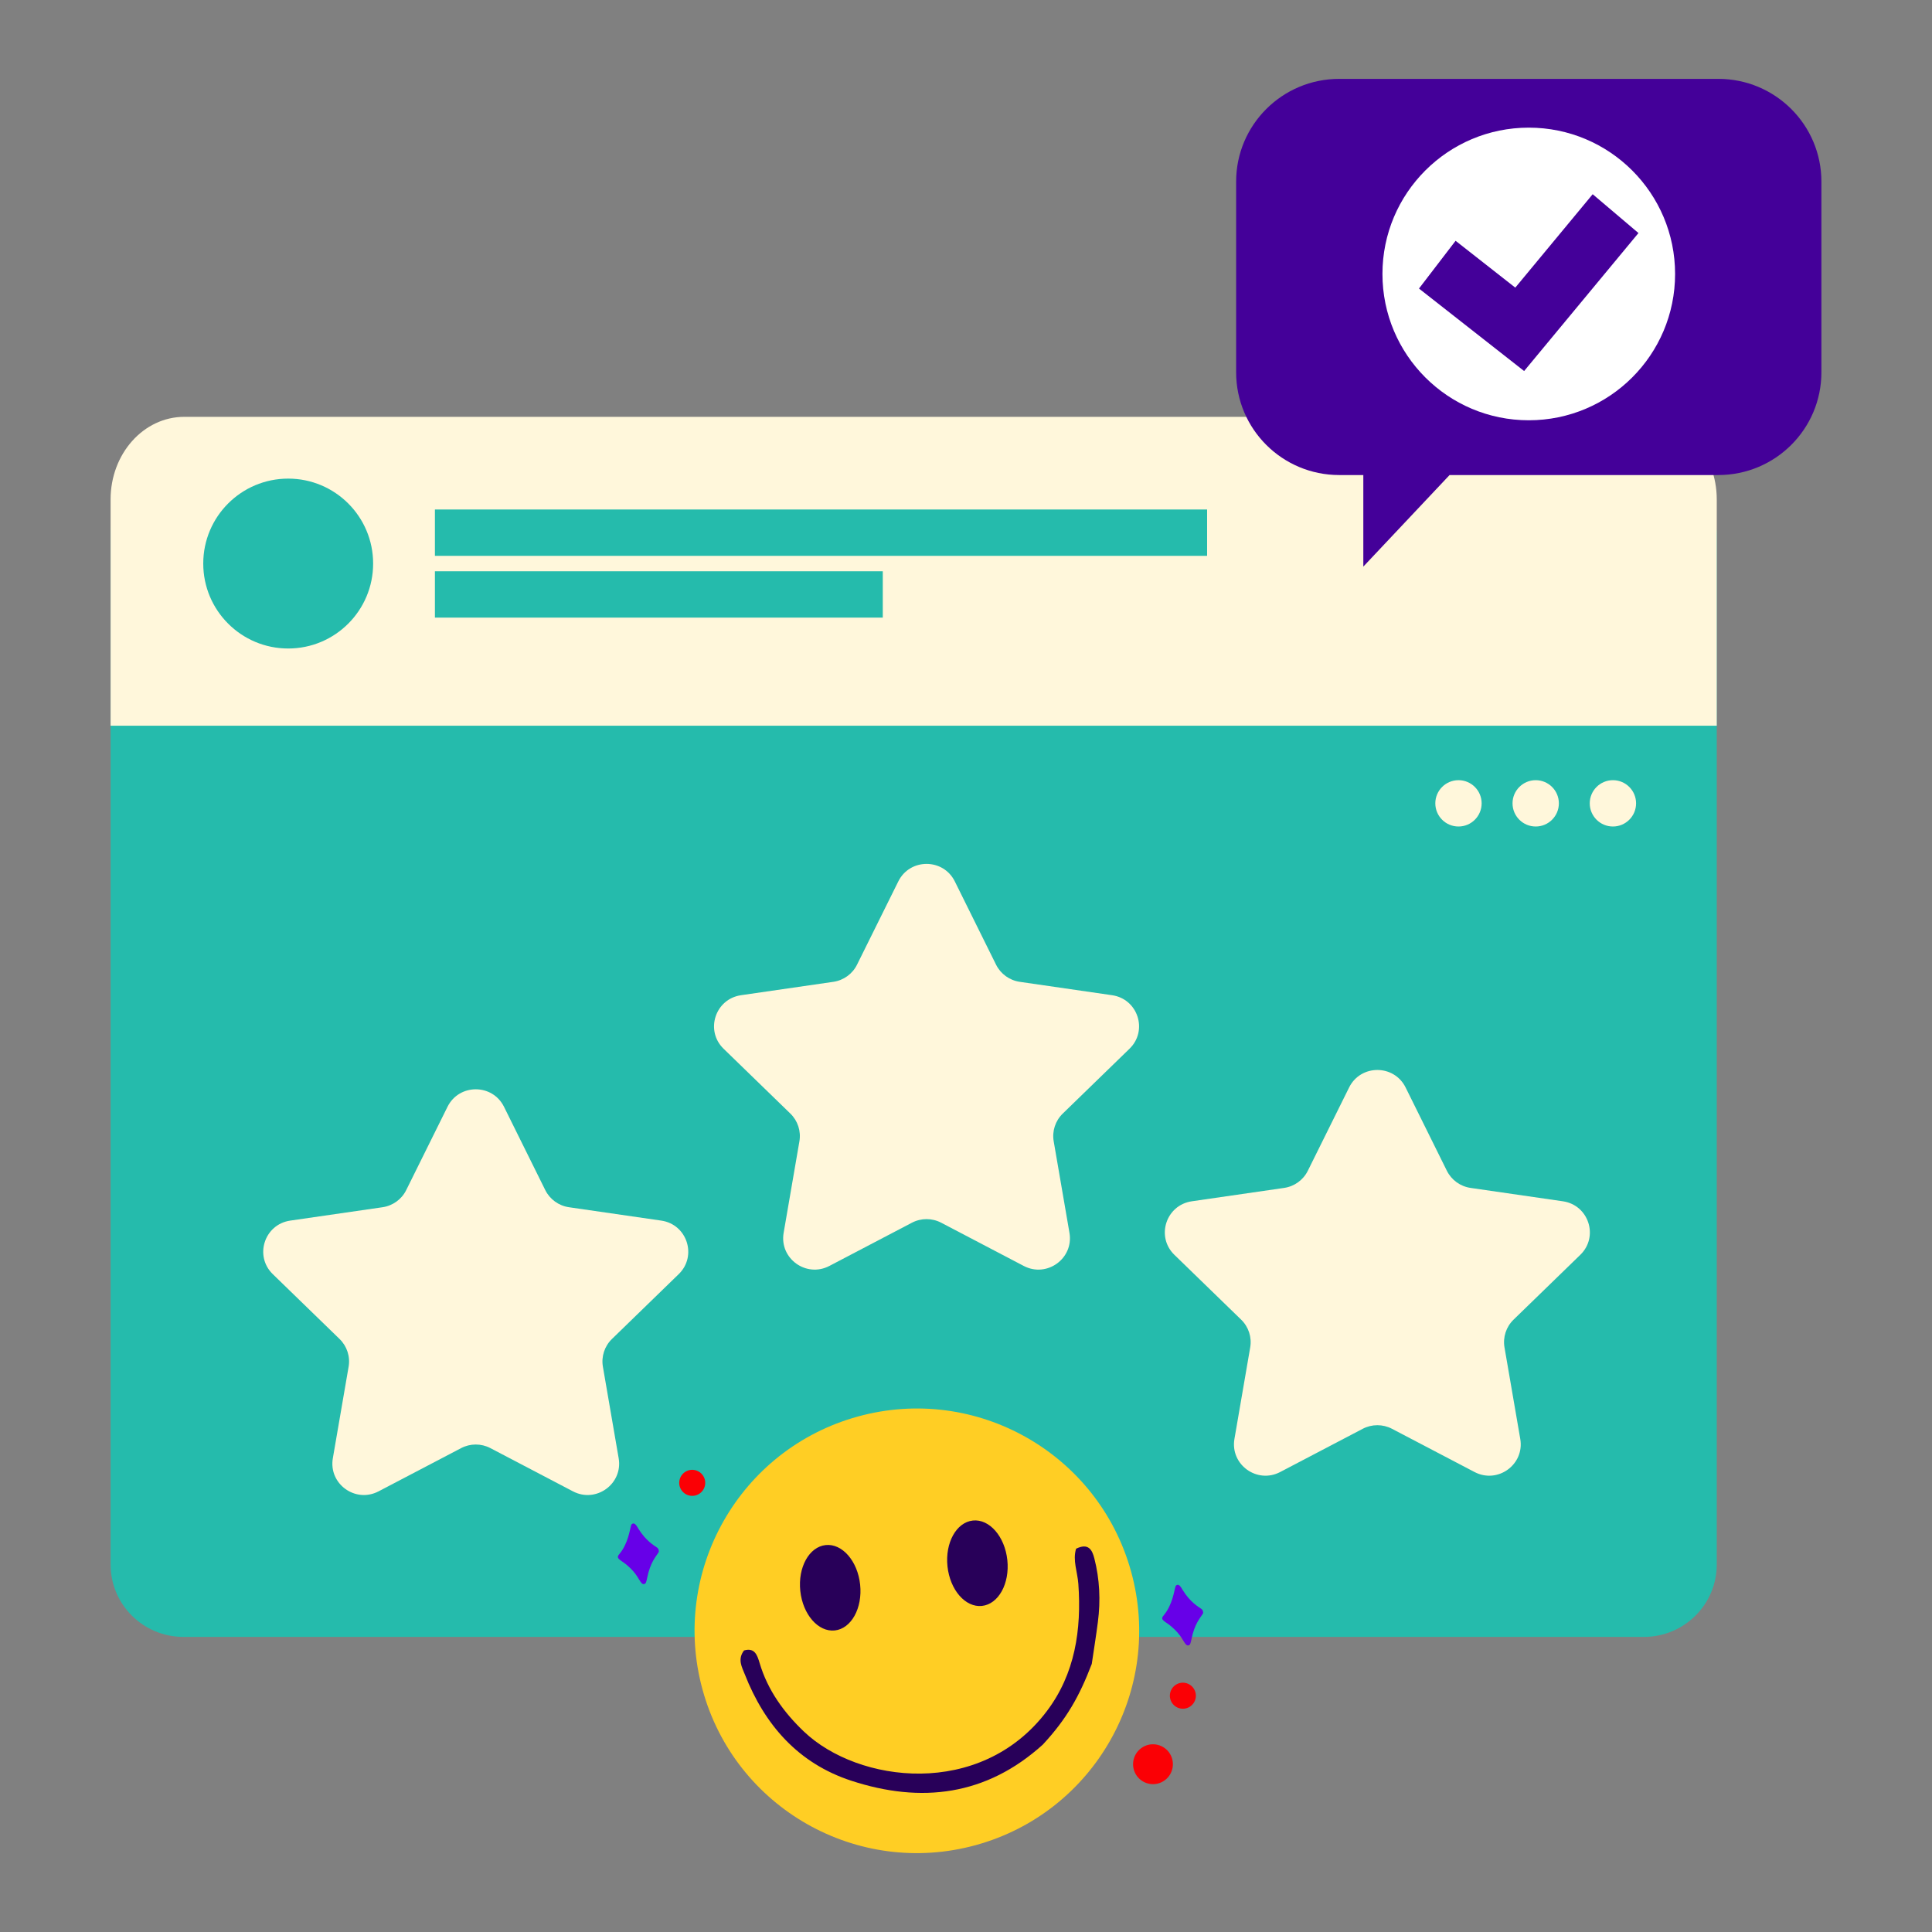 <svg xmlns="http://www.w3.org/2000/svg" width="300" height="300" viewBox="0 0 300 300" fill="none"><rect x="0" y="0" width="300" height="300" fill="#808080" stroke="none"/><path fill-rule="evenodd" clip-rule="evenodd" d="M28.489 254.178C22.24 254.178 17.172 249.144 17.172 242.936V83.163C17.172 76.955 22.24 71.921 28.489 71.921H255.26C261.509 71.921 266.577 76.955 266.577 83.163V242.936C266.577 249.144 261.509 254.178 255.26 254.178H28.489Z" fill="#25BBAC"></path><path fill-rule="evenodd" clip-rule="evenodd" d="M266.577 112.689H17.172V77.549C17.172 70.465 22.29 64.727 28.611 64.727H255.142C261.459 64.727 266.577 70.465 266.577 77.549V112.689Z" fill="#FFF7DB"></path><path fill-rule="evenodd" clip-rule="evenodd" d="M230.069 124.741C230.069 126.727 228.46 128.34 226.474 128.34C224.488 128.34 222.875 126.727 222.875 124.741C222.875 122.76 224.488 121.146 226.474 121.146C228.46 121.146 230.069 122.76 230.069 124.741Z" fill="#FFF7DB"></path><path fill-rule="evenodd" clip-rule="evenodd" d="M242.06 124.741C242.06 126.727 240.45 128.34 238.465 128.34C236.479 128.34 234.865 126.727 234.865 124.741C234.865 122.76 236.479 121.146 238.465 121.146C240.45 121.146 242.06 122.76 242.06 124.741Z" fill="#FFF7DB"></path><path fill-rule="evenodd" clip-rule="evenodd" d="M254.05 124.741C254.05 126.727 252.441 128.34 250.456 128.34C248.47 128.34 246.856 126.727 246.856 124.741C246.856 122.76 248.47 121.146 250.456 121.146C252.441 121.146 254.05 122.76 254.05 124.741Z" fill="#FFF7DB"></path><path fill-rule="evenodd" clip-rule="evenodd" d="M57.94 87.509C57.94 94.797 52.034 100.699 44.753 100.699C37.468 100.699 31.561 94.797 31.561 87.509C31.561 80.221 37.468 74.319 44.753 74.319C52.034 74.319 57.94 80.221 57.94 87.509Z" fill="#25BBAC"></path><path fill-rule="evenodd" clip-rule="evenodd" d="M67.533 86.31H187.439V79.115H67.533V86.31Z" fill="#25BBAC"></path><path fill-rule="evenodd" clip-rule="evenodd" d="M67.533 95.902H137.078V88.708H67.533V95.902Z" fill="#25BBAC"></path><path fill-rule="evenodd" clip-rule="evenodd" d="M148.263 136.865L154.668 149.795C155.382 151.232 156.758 152.229 158.355 152.459L172.68 154.535C176.694 155.115 178.296 160.027 175.39 162.847L165.025 172.915C163.871 174.033 163.345 175.647 163.618 177.225L166.066 191.436C166.751 195.421 162.556 198.456 158.966 196.575L146.152 189.865C144.728 189.118 143.023 189.118 141.598 189.865L128.785 196.575C125.195 198.456 121 195.421 121.683 191.436L124.131 177.225C124.406 175.647 123.878 174.033 122.726 172.915L112.357 162.847C109.453 160.027 111.056 155.115 115.071 154.535L129.396 152.459C130.989 152.229 132.368 151.232 133.078 149.795L139.488 136.865C141.282 133.24 146.469 133.24 148.263 136.865Z" fill="#FFF7DB"></path><path fill-rule="evenodd" clip-rule="evenodd" d="M218.263 168.865L224.668 181.795C225.382 183.232 226.758 184.229 228.355 184.459L242.68 186.535C246.694 187.115 248.296 192.027 245.39 194.847L235.025 204.915C233.871 206.033 233.345 207.647 233.618 209.225L236.066 223.436C236.751 227.421 232.556 230.456 228.966 228.575L216.152 221.865C214.728 221.118 213.023 221.118 211.598 221.865L198.785 228.575C195.195 230.456 191 227.421 191.683 223.436L194.131 209.225C194.406 207.647 193.878 206.033 192.726 204.915L182.357 194.847C179.453 192.027 181.056 187.115 185.071 186.535L199.396 184.459C200.989 184.229 202.368 183.232 203.078 181.795L209.488 168.865C211.282 165.24 216.469 165.24 218.263 168.865Z" fill="#FFF7DB"></path><path fill-rule="evenodd" clip-rule="evenodd" d="M78.263 171.865L84.668 184.795C85.382 186.232 86.758 187.229 88.355 187.459L102.68 189.535C106.694 190.115 108.296 195.027 105.39 197.847L95.025 207.915C93.871 209.033 93.345 210.647 93.618 212.225L96.066 226.436C96.751 230.421 92.556 233.456 88.966 231.575L76.153 224.865C74.728 224.118 73.023 224.118 71.599 224.865L58.785 231.575C55.195 233.456 51 230.421 51.683 226.436L54.132 212.225C54.406 210.647 53.878 209.033 52.725 207.915L42.357 197.847C39.453 195.027 41.056 190.115 45.071 189.535L59.396 187.459C60.989 187.229 62.368 186.232 63.078 184.795L69.488 171.865C71.282 168.24 76.469 168.24 78.263 171.865Z" fill="#FFF7DB"></path><path fill-rule="evenodd" clip-rule="evenodd" d="M225.087 73.765L211.696 87.981V73.765H207.955C199.113 73.765 191.946 66.623 191.946 57.809V28.2C191.946 19.389 199.113 12.246 207.955 12.246H266.818C275.66 12.246 282.827 19.389 282.827 28.2V57.809C282.827 66.623 275.66 73.765 266.818 73.765H225.087Z" fill="#440099"></path><path fill-rule="evenodd" clip-rule="evenodd" d="M237.386 65.26C224.838 65.26 214.666 55.088 214.666 42.54C214.666 29.992 224.838 19.82 237.386 19.82C249.935 19.82 260.107 29.992 260.107 42.54C260.107 55.088 249.935 65.26 237.386 65.26Z" fill="white"></path><path fill-rule="evenodd" clip-rule="evenodd" d="M236.665 57.613L220.339 44.806L226.023 37.391L235.293 44.663L247.311 30.159L254.419 36.187L236.665 57.613Z" fill="#440099"></path><path fill-rule="evenodd" clip-rule="evenodd" d="M175.978 273.48C175.72 275.17 176.88 276.75 178.569 277.007C180.256 277.265 181.834 276.103 182.09 274.412C182.349 272.722 181.189 271.144 179.499 270.885C177.813 270.629 176.236 271.791 175.978 273.48Z" fill="#FB0005"></path><path fill-rule="evenodd" clip-rule="evenodd" d="M175.648 244.072C180.708 262.448 169.908 281.445 151.532 286.505C133.156 291.57 114.152 280.771 109.098 262.395C104.034 244.013 114.832 225.015 133.214 219.956C151.591 214.897 170.589 225.69 175.648 244.072Z" fill="#FFCE24"></path><path fill-rule="evenodd" clip-rule="evenodd" d="M169.529 258.371C167.6 263.42 165.623 266.915 161.929 270.899C153.172 278.822 143.06 280.074 132.182 276.508C123.946 273.81 118.733 267.847 115.64 259.96C115.212 258.873 114.482 257.646 115.533 256.282C117.189 255.809 117.582 256.985 117.956 258.242C119.203 262.445 121.714 265.905 124.831 268.875C133.233 276.891 152.245 279.318 162.535 265.728C166.935 259.93 167.95 253.058 167.445 245.938C167.315 244.097 166.537 242.272 167.095 240.483C169.007 239.55 169.589 240.655 169.927 241.977C170.759 245.224 170.913 248.524 170.48 251.848C170.201 254.027 169.85 256.199 169.529 258.371Z" fill="#280059"></path><path fill-rule="evenodd" clip-rule="evenodd" d="M102.26 241.05C101.865 241.7 100.976 242.571 100.481 245.053C100.437 245.274 100.387 245.498 100.309 245.71C100.2 246.003 99.876 246.075 99.651 245.846C99.147 245.327 98.972 244.402 97.343 243.018C96.388 242.206 95.559 242.038 96.137 241.358C97.577 239.662 97.801 237.433 98.013 236.819C98.105 236.555 98.415 236.484 98.62 236.669C98.841 236.871 98.981 237.134 99.135 237.385C100.276 239.245 101.547 239.973 102.078 240.342C102.21 240.432 102.396 240.824 102.26 241.05Z" fill="#6700E8"></path><path fill-rule="evenodd" clip-rule="evenodd" d="M186.78 250.574C186.386 251.223 185.496 252.094 185.001 254.576C184.957 254.797 184.908 255.022 184.83 255.233C184.72 255.527 184.396 255.598 184.172 255.369C183.668 254.85 183.493 253.926 181.863 252.541C180.909 251.73 180.079 251.561 180.657 250.881C182.097 249.185 182.321 246.957 182.534 246.342C182.626 246.078 182.935 246.007 183.14 246.193C183.361 246.395 183.501 246.657 183.655 246.909C184.796 248.769 186.068 249.496 186.598 249.865C186.73 249.955 186.916 250.348 186.78 250.574Z" fill="#6700E8"></path><path fill-rule="evenodd" clip-rule="evenodd" d="M181.68 263.005C181.512 264.109 182.269 265.139 183.373 265.308C184.474 265.477 185.504 264.718 185.671 263.615C185.84 262.511 185.081 261.481 183.979 261.31C182.877 261.142 181.848 261.902 181.68 263.005Z" fill="#FB0005"></path><path fill-rule="evenodd" clip-rule="evenodd" d="M105.493 229.951C105.324 231.054 106.081 232.085 107.185 232.253C108.287 232.422 109.316 231.664 109.484 230.56C109.653 229.456 108.894 228.426 107.792 228.256C106.69 228.088 105.66 228.848 105.493 229.951Z" fill="#FB0005"></path><path d="M152.478 249.366C155.044 249.092 156.808 245.903 156.418 242.242C156.028 238.581 153.632 235.834 151.066 236.108C148.5 236.381 146.736 239.57 147.125 243.231C147.515 246.892 149.912 249.639 152.478 249.366Z" fill="#280059"></path><path d="M129.621 253.175C132.187 252.902 133.951 249.712 133.561 246.051C133.171 242.39 130.775 239.644 128.209 239.917C125.643 240.19 123.879 243.38 124.269 247.041C124.659 250.702 127.055 253.448 129.621 253.175Z" fill="#280059"></path></svg>
